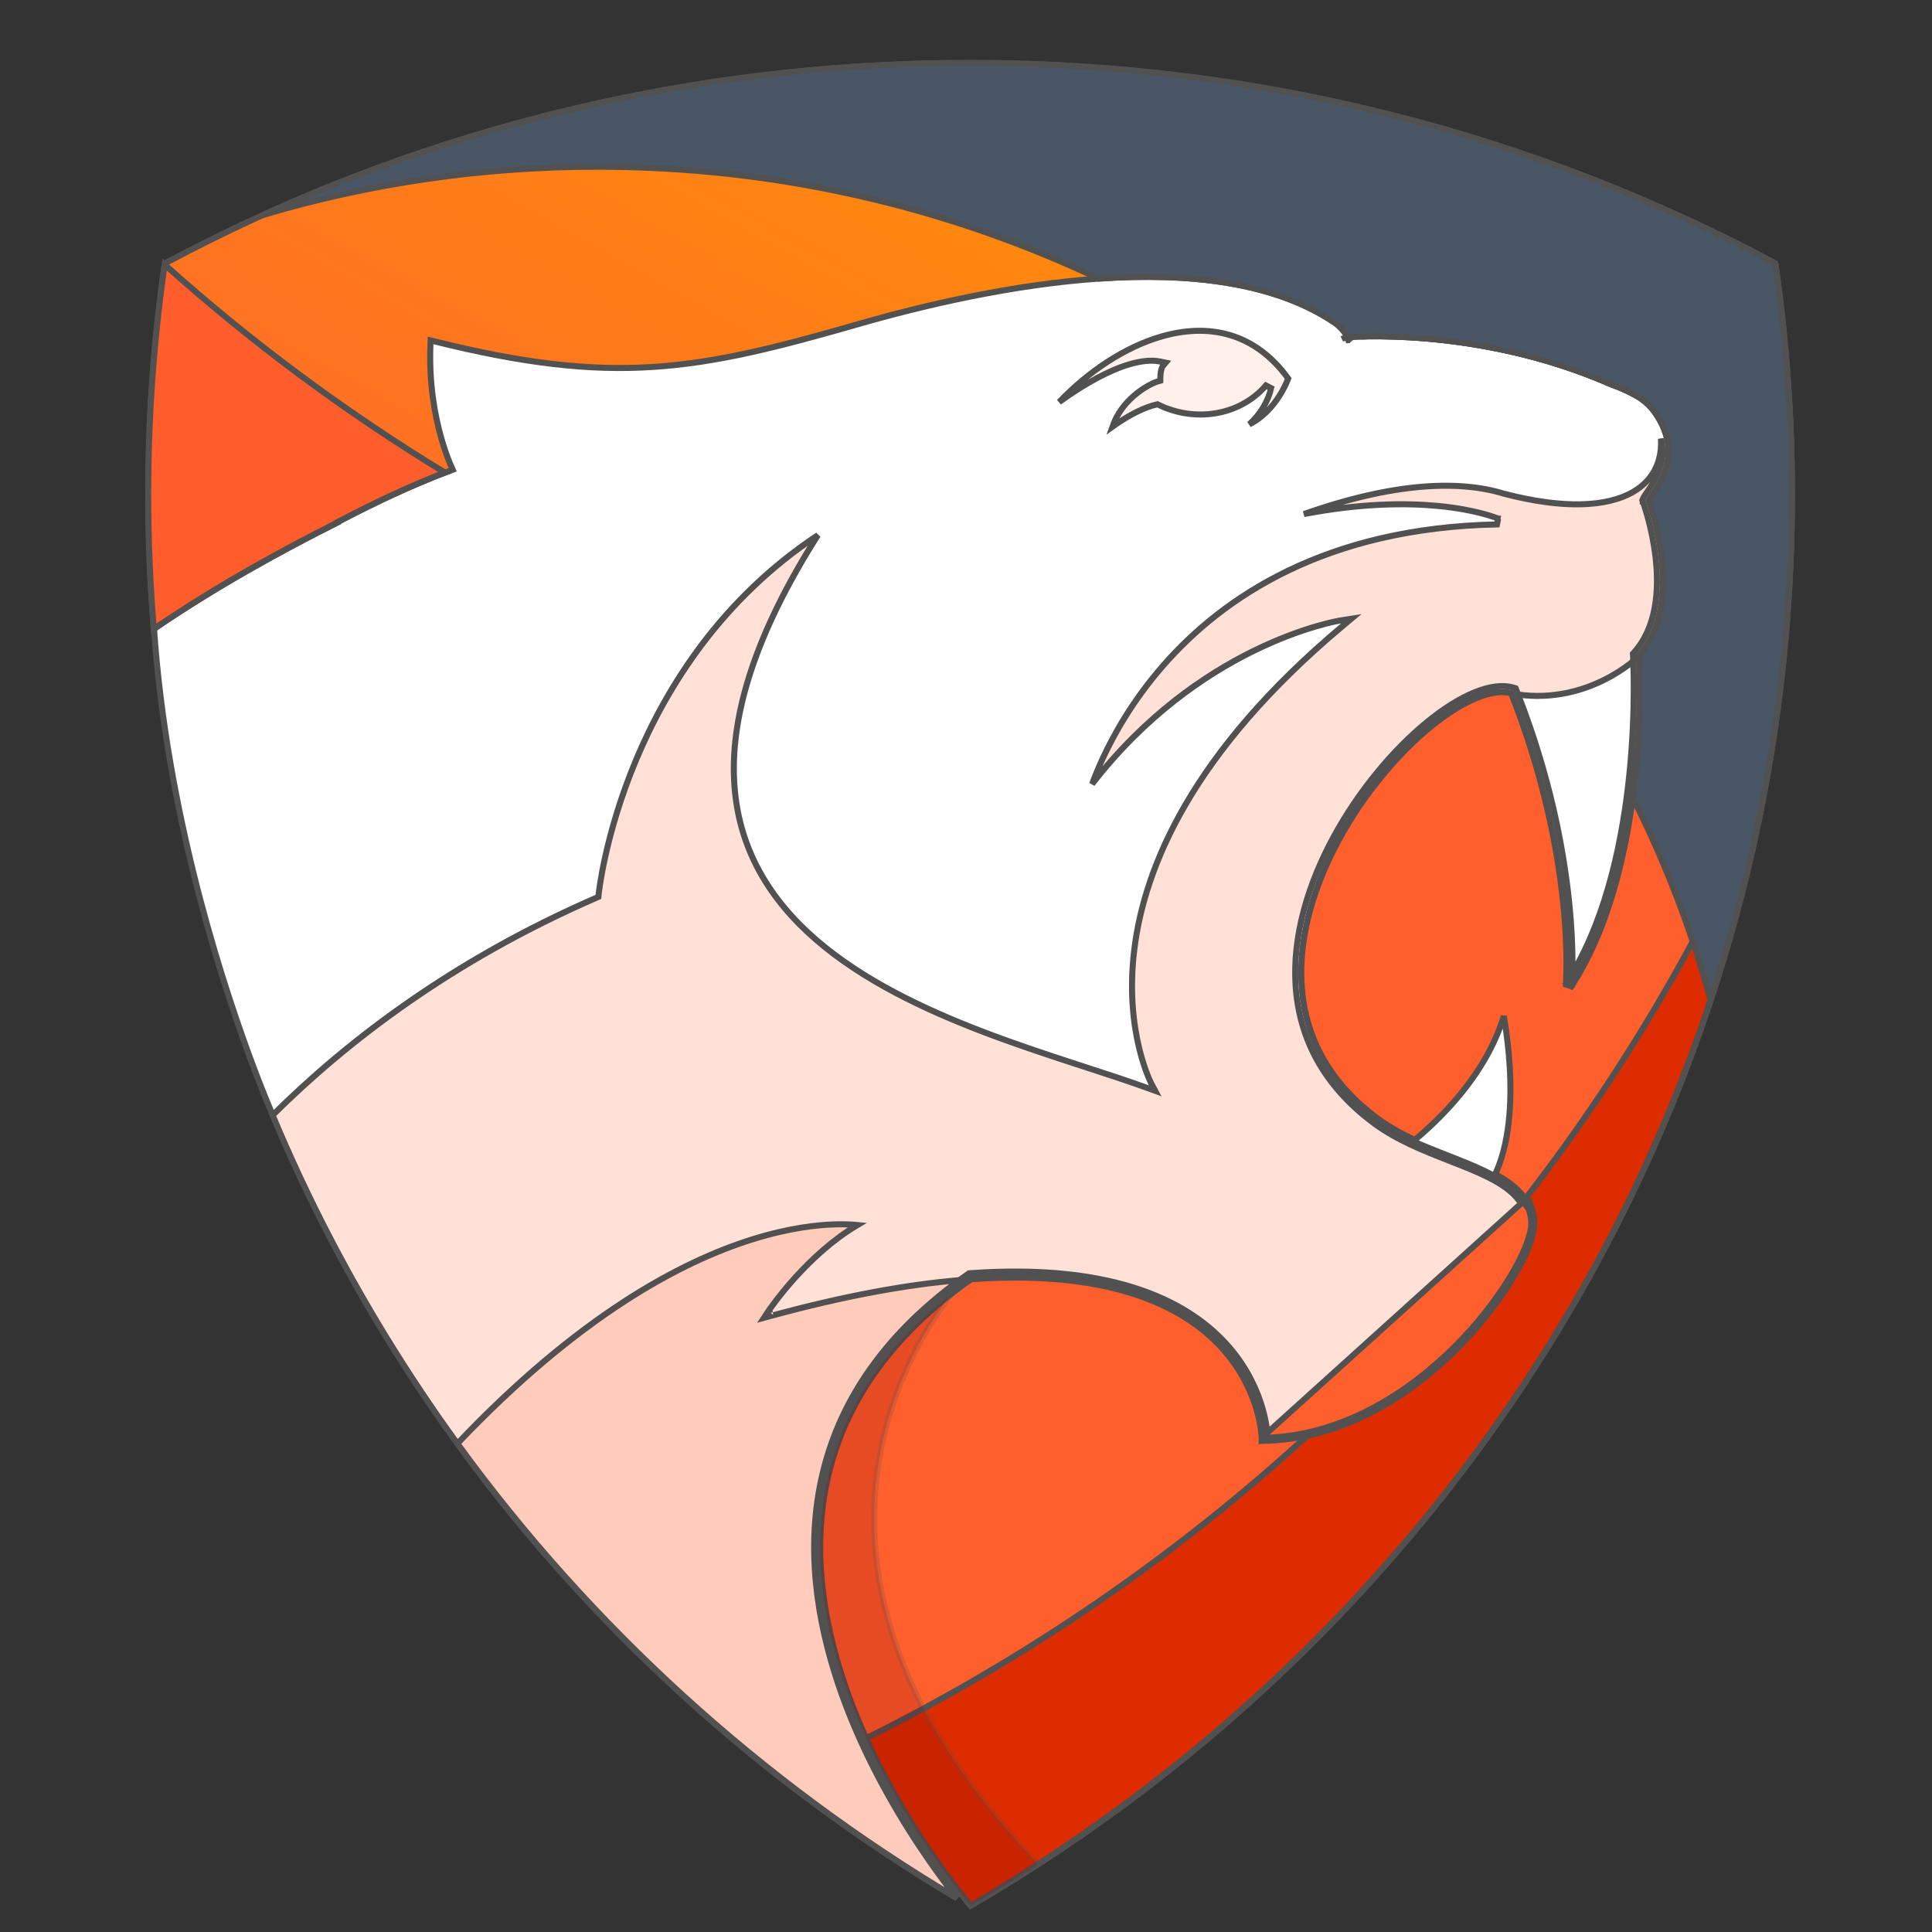 <svg width="128" height="128" viewBox="0 0 128 128" fill="none" xmlns="http://www.w3.org/2000/svg">
<rect x="0" y="0" width="128" height="128" fill="#333333" stroke="none"/>
<g clip-path="url(#clip0_1904_4942)">
<path d="M12.319 55.721C9.947 45.198 8.579 31.797 12.532 20.169L12.655 20.151C12.816 20.128 13.055 20.095 13.367 20.052C13.993 19.967 14.913 19.845 16.092 19.697C18.449 19.402 21.838 19.007 25.966 18.606C34.223 17.804 45.435 16.978 57.256 16.881C69.078 16.785 81.502 17.419 92.187 19.534C102.83 21.641 111.705 25.21 116.56 30.95C110.481 50.517 101.292 62.969 90.938 70.65C80.565 78.346 69.006 81.264 58.197 81.732C47.387 82.201 37.332 80.218 29.977 78.116C26.3 77.065 23.299 75.985 21.219 75.168C20.178 74.76 19.368 74.417 18.819 74.177C18.544 74.057 18.334 73.962 18.193 73.898C18.132 73.87 18.084 73.847 18.049 73.831L18.04 73.812C18.015 73.754 17.978 73.667 17.929 73.553C17.833 73.324 17.691 72.986 17.514 72.546C17.16 71.666 16.663 70.383 16.092 68.77C14.949 65.543 13.509 60.997 12.319 55.721Z" fill="white" stroke="#515151" stroke-width="0.4"/>
<path d="M42.146 50.337C44.174 45.504 47.792 39.689 54.187 35.455C50.002 42.044 48.427 47.356 48.636 51.688C48.854 56.197 51.004 59.614 54.089 62.279C57.17 64.939 61.188 66.854 65.164 68.372C67.154 69.132 69.136 69.793 70.99 70.398C71.302 70.501 71.611 70.601 71.915 70.7C73.418 71.189 74.816 71.644 76.043 72.091L76.533 72.269L76.288 71.809L76.288 71.809L76.288 71.809L76.287 71.807L76.284 71.801L76.27 71.773C76.257 71.748 76.239 71.71 76.215 71.659C76.168 71.558 76.1 71.405 76.021 71.204C75.862 70.802 75.657 70.207 75.472 69.44C75.101 67.905 74.813 65.681 75.147 62.935C75.813 57.446 78.965 49.84 88.975 41.457L89.526 40.995L88.816 41.106L88.846 41.304C88.816 41.106 88.815 41.106 88.815 41.106L88.815 41.106L88.813 41.106L88.807 41.108L88.785 41.111C88.765 41.115 88.736 41.12 88.699 41.127C88.624 41.141 88.514 41.162 88.372 41.193C88.088 41.256 87.676 41.356 87.159 41.508C86.124 41.812 84.67 42.325 82.986 43.158C79.835 44.717 75.877 47.399 72.355 51.942C72.518 51.495 72.743 50.934 73.04 50.289C73.817 48.605 75.089 46.354 77.069 44.09C81.025 39.565 87.819 34.971 99.179 34.743L99.255 34.36L99.175 34.543C99.255 34.36 99.255 34.36 99.255 34.359L99.254 34.359L99.253 34.359L99.249 34.357L99.236 34.352C99.225 34.347 99.208 34.34 99.186 34.332C99.143 34.315 99.079 34.29 98.994 34.261C98.825 34.201 98.574 34.12 98.241 34.031C97.576 33.854 96.587 33.646 95.28 33.521C93.148 33.317 90.172 33.333 86.385 34.059C92.363 31.952 96.686 31.803 99.621 32.704L99.621 32.704L99.629 32.706C103.559 33.731 106.444 33.597 108.177 32.602C109.051 32.101 109.629 31.382 109.891 30.494C110.021 30.052 110.072 29.573 110.044 29.064C110.246 29.86 110.14 30.555 109.929 31.137C109.762 31.598 109.528 31.992 109.316 32.313C109.252 32.41 109.194 32.495 109.139 32.575C109.101 32.631 109.064 32.685 109.028 32.739C108.949 32.857 108.875 32.974 108.836 33.075L108.809 33.145L108.835 33.216L108.835 33.217L108.836 33.217L108.837 33.22L108.842 33.234C108.846 33.246 108.853 33.265 108.862 33.289C108.879 33.338 108.904 33.411 108.935 33.505C108.997 33.694 109.082 33.968 109.175 34.308C109.36 34.988 109.574 35.93 109.691 36.979C109.926 39.088 109.759 41.571 108.241 43.247L108.184 43.31L108.189 43.394L108.389 43.381L108.189 43.394L108.189 43.394L108.189 43.396L108.19 43.403L108.192 43.432C108.193 43.458 108.195 43.496 108.198 43.547C108.203 43.648 108.209 43.798 108.216 43.992C108.229 44.38 108.242 44.944 108.242 45.647C108.24 47.053 108.183 49.012 107.96 51.225C107.536 55.426 106.519 60.517 104.175 64.48C104.18 64.273 104.183 64.028 104.182 63.745C104.18 62.775 104.131 61.368 103.944 59.616C103.571 56.112 102.649 51.226 100.453 45.69L100.418 45.602L100.328 45.574C99.575 45.331 98.649 45.471 97.657 45.881C96.66 46.293 95.569 46.988 94.468 47.897C92.266 49.716 90 52.409 88.339 55.475C86.679 58.54 85.615 61.994 85.839 65.33C86.065 68.674 87.586 71.885 91.064 74.447L91.064 74.447C92.57 75.555 94.391 76.269 96.056 76.921C96.262 77.001 96.466 77.081 96.666 77.161C97.581 77.524 98.427 77.88 99.137 78.29C99.846 78.7 100.404 79.155 100.755 79.71L100.756 79.711C100.84 79.84 100.929 79.963 101.008 80.071C101.044 80.121 101.077 80.167 101.107 80.209C101.224 80.568 101.272 80.905 101.241 81.214L101.241 81.216C101.178 81.943 100.69 83.157 99.811 84.592C98.936 86.018 97.69 87.638 96.14 89.17C93.077 92.197 88.848 94.862 83.976 95.054C83.97 94.967 83.959 94.853 83.941 94.717C83.898 94.38 83.814 93.903 83.652 93.336C83.328 92.202 82.691 90.705 81.438 89.253C78.924 86.341 73.975 83.655 64.254 84.356L64.199 84.36L64.154 84.392C58.419 88.402 55.538 93.057 54.458 97.79C53.378 102.517 54.099 107.302 55.531 111.571C56.963 115.84 59.11 119.606 60.897 122.302C61.79 123.651 62.594 124.733 63.176 125.479C63.254 125.579 63.329 125.674 63.399 125.762C43.135 113.732 27.123 95.558 18.061 73.886C22.97 69.009 29.952 63.632 39.536 59.469L39.644 59.422L39.655 59.305L39.655 59.304L39.655 59.302L39.656 59.294L39.66 59.261C39.663 59.232 39.668 59.188 39.675 59.129C39.69 59.012 39.713 58.839 39.747 58.615C39.816 58.168 39.93 57.517 40.11 56.709C40.469 55.093 41.093 52.849 42.146 50.337Z" fill="#FFE1D8" stroke="#515151" stroke-width="0.4"/>
<path d="M107.919 44.032C108.03 43.949 108.127 43.872 108.208 43.805C108.21 43.862 108.213 43.924 108.215 43.992C108.228 44.38 108.241 44.944 108.24 45.647C108.239 47.053 108.181 49.012 107.958 51.225C107.535 55.426 106.518 60.517 104.173 64.48C104.178 64.273 104.182 64.028 104.181 63.745C104.179 62.775 104.13 61.368 103.943 59.616C103.578 56.181 102.684 51.418 100.579 46.016C102.897 46.335 104.844 45.75 106.228 45.069C106.955 44.712 107.527 44.328 107.919 44.032Z" fill="white" stroke="#515151" stroke-width="0.4"/>
<path d="M83.589 95.262L83.589 95.263V95.263V95.263L83.592 95.465L83.794 95.46C88.887 95.329 93.279 92.561 96.422 89.454C97.996 87.9 99.262 86.255 100.153 84.801C101.035 83.362 101.565 82.085 101.64 81.262C101.649 81.214 101.653 81.165 101.653 81.117V81.108L101.653 81.098C101.646 81.021 101.642 80.914 101.642 80.776V80.766L101.641 80.755C101.616 80.522 101.566 80.289 101.491 80.058L101.481 80.025L101.459 79.997C101.344 79.847 101.217 79.674 101.09 79.489C100.662 78.863 100.043 78.372 99.313 77.946C98.584 77.521 97.731 77.155 96.825 76.785C96.644 76.711 96.46 76.637 96.274 76.562C94.601 75.885 92.786 75.15 91.159 73.982L91.159 73.982C87.926 71.665 86.5 68.649 86.268 65.452C86.034 62.247 87.001 58.849 88.575 55.79C90.149 52.731 92.323 50.027 94.484 48.211C95.564 47.303 96.636 46.621 97.621 46.227C98.568 45.848 99.418 45.74 100.118 45.929C102.273 51.388 103.18 56.204 103.548 59.658C103.733 61.395 103.781 62.788 103.783 63.745C103.785 64.224 103.774 64.594 103.764 64.843C103.758 64.968 103.753 65.063 103.749 65.126C103.747 65.157 103.745 65.181 103.744 65.197L103.743 65.214L103.743 65.218L103.742 65.219L103.742 65.219L103.743 65.219L104.109 65.345C106.794 61.22 107.91 55.717 108.359 51.265C108.583 49.036 108.641 47.063 108.643 45.648C108.644 44.94 108.63 44.371 108.617 43.978C108.61 43.782 108.603 43.63 108.598 43.527C108.597 43.498 108.596 43.474 108.595 43.453C110.181 41.645 110.325 39.047 110.09 36.934C109.97 35.86 109.751 34.897 109.562 34.203C109.467 33.855 109.38 33.575 109.316 33.381C109.284 33.284 109.258 33.208 109.24 33.157C109.24 33.157 109.24 33.157 109.24 33.156C109.267 33.107 109.307 33.043 109.363 32.959C109.393 32.915 109.426 32.866 109.463 32.813C109.522 32.725 109.59 32.627 109.657 32.525C109.879 32.187 110.135 31.755 110.316 31.242C110.682 30.205 110.73 28.857 109.633 27.303L109.633 27.302C109.383 26.953 109.073 26.656 108.694 26.387L108.694 26.387L108.684 26.38L108.672 26.373C108.539 26.289 107.845 25.853 106.762 25.472C102.29 23.503 97.889 22.722 94.608 22.433C92.965 22.289 91.602 22.268 90.648 22.282C90.171 22.29 89.797 22.306 89.541 22.321C89.433 22.327 89.346 22.333 89.281 22.338C89.104 22.013 88.848 21.696 88.511 21.438L88.512 21.438L88.503 21.432C84.461 18.652 78.676 18.057 72.861 18.453C67.038 18.849 61.146 20.241 56.855 21.475L56.855 21.475C51.474 23.024 47.429 24.046 43.242 24.312C39.058 24.579 34.722 24.093 28.766 22.612L28.528 22.553L28.518 22.797C28.411 25.358 28.802 27.486 29.221 28.975C29.43 29.72 29.646 30.305 29.81 30.705C29.882 30.88 29.944 31.019 29.991 31.121C27.555 32.02 25.014 33.203 22.498 34.518L22.324 34.609L22.334 34.63C18.702 36.447 14.302 38.86 10.191 41.671C9.951 38.736 9.821 35.758 9.821 32.759C9.821 27.557 10.203 22.447 10.92 17.453C26.762 8.977 44.938 4.168 64.27 4.168C83.602 4.168 101.777 8.977 117.62 17.453C118.337 22.447 118.718 27.557 118.718 32.759C118.718 72.508 96.888 107.272 64.313 126.248C64.276 126.204 64.229 126.148 64.173 126.081C64.013 125.888 63.781 125.602 63.493 125.233C62.916 124.494 62.118 123.42 61.231 122.081C59.456 119.402 57.329 115.669 55.912 111.444C54.494 107.218 53.791 102.511 54.849 97.879C55.902 93.264 58.708 88.703 64.339 84.751C73.937 84.07 78.733 86.731 81.136 89.515C82.343 90.914 82.957 92.355 83.269 93.446C83.424 93.991 83.504 94.449 83.546 94.768C83.566 94.928 83.577 95.053 83.583 95.138C83.586 95.18 83.587 95.212 83.588 95.233L83.589 95.256L83.589 95.262Z" fill="url(#paint0_linear_1904_4942)" stroke="#515151" stroke-width="0.4"/>
<path d="M101.093 79.494C100.693 78.864 100.074 78.369 99.338 77.943C98.6 77.517 97.73 77.152 96.814 76.789C96.612 76.709 96.409 76.629 96.203 76.548C94.532 75.893 92.762 75.199 91.301 74.124C87.919 71.633 86.457 68.53 86.239 65.303C86.021 62.066 87.053 58.689 88.691 55.665C90.329 52.643 92.562 49.99 94.723 48.206C95.804 47.313 96.861 46.643 97.81 46.251C98.719 45.875 99.506 45.764 100.117 45.928C102.273 51.388 103.18 56.203 103.547 59.658C103.732 61.395 103.78 62.788 103.783 63.745C103.784 64.224 103.774 64.594 103.763 64.843C103.758 64.968 103.752 65.062 103.748 65.126C103.746 65.157 103.745 65.181 103.744 65.197L103.742 65.214L103.742 65.218L103.742 65.219L103.742 65.219L103.742 65.219L104.109 65.345C106.794 61.22 107.91 55.717 108.358 51.265C108.583 49.036 108.641 47.063 108.642 45.647C108.643 44.939 108.63 44.37 108.616 43.978C108.61 43.782 108.603 43.63 108.598 43.527C108.596 43.498 108.595 43.473 108.594 43.452C110.18 41.645 110.324 39.046 110.089 36.934C109.97 35.86 109.75 34.897 109.561 34.203C109.467 33.855 109.379 33.575 109.316 33.38C109.284 33.283 109.258 33.208 109.24 33.156C109.24 33.156 109.24 33.156 109.24 33.156C109.266 33.107 109.307 33.043 109.363 32.959C109.392 32.915 109.426 32.866 109.462 32.813C109.522 32.725 109.589 32.627 109.656 32.524C109.878 32.187 110.134 31.755 110.315 31.242C110.681 30.205 110.73 28.857 109.633 27.303L109.632 27.302C109.382 26.952 109.072 26.656 108.693 26.387L108.693 26.386L108.683 26.38C108.68 26.378 108.676 26.376 108.672 26.373C108.538 26.289 107.844 25.853 106.761 25.472C102.29 23.502 97.889 22.722 94.607 22.433C92.965 22.289 91.602 22.267 90.648 22.282C90.465 22.285 90.297 22.289 90.145 22.294C98.939 19.746 108.148 18.128 117.628 17.51C118.339 22.486 118.718 27.577 118.718 32.759C118.718 72.508 96.887 107.272 64.313 126.248C64.275 126.203 64.228 126.148 64.173 126.081C64.013 125.888 63.78 125.602 63.492 125.233C62.916 124.494 62.118 123.42 61.231 122.081C59.456 119.402 57.328 115.669 55.911 111.443C54.494 107.217 53.791 102.511 54.848 97.879C55.902 93.264 58.707 88.703 64.339 84.751C73.936 84.07 78.732 86.73 81.135 89.514C82.343 90.913 82.956 92.355 83.268 93.446C83.424 93.991 83.504 94.448 83.545 94.768C83.566 94.928 83.576 95.053 83.582 95.138C83.585 95.18 83.587 95.212 83.587 95.233L83.588 95.256L83.588 95.261L83.588 95.262L100.925 79.602M101.093 79.494C101.093 79.495 101.093 79.495 101.094 79.495L100.925 79.602M101.093 79.494C101.093 79.494 101.093 79.494 101.093 79.493L100.925 79.602M101.093 79.494C101.173 79.617 101.247 79.719 101.319 79.818C101.364 79.88 101.408 79.941 101.453 80.005L101.469 80.028L101.478 80.055C101.613 80.461 101.679 80.865 101.64 81.252M100.925 79.602C101.006 79.728 101.088 79.84 101.164 79.944C101.208 80.005 101.25 80.062 101.289 80.119C101.418 80.506 101.476 80.882 101.441 81.234M101.64 81.252C101.64 81.252 101.64 81.251 101.64 81.251L101.441 81.234M101.64 81.252C101.64 81.253 101.64 81.253 101.64 81.254L101.441 81.234M101.64 81.252C101.568 82.076 101.038 83.356 100.152 84.801C99.261 86.254 97.995 87.899 96.422 89.454C93.278 92.561 88.887 95.329 83.793 95.46L83.591 95.465L83.588 95.263C83.588 95.263 83.588 95.262 83.788 95.26L83.988 95.253C93.933 94.86 101.173 84.312 101.441 81.234M103.941 65.236C103.941 65.236 103.953 65.096 103.964 64.828C103.901 64.928 103.838 65.028 103.774 65.127L103.941 65.236ZM103.941 65.236C104.14 65.252 104.14 65.252 104.14 65.252L104.141 65.252L104.141 65.25L104.141 65.245L104.143 65.226C104.144 65.209 104.146 65.184 104.148 65.151C104.151 65.09 104.156 65.002 104.161 64.888C104.089 65.005 104.016 65.121 103.941 65.236ZM89.164 22.547C89.164 22.547 89.219 22.542 89.324 22.535L89.541 22.32C89.436 22.326 89.352 22.332 89.288 22.337C89.288 22.337 89.288 22.337 89.288 22.337C89.308 22.378 89.328 22.422 89.348 22.468L89.164 22.547ZM89.164 22.547C89.155 22.454 89.151 22.405 89.148 22.378C89.13 22.384 89.112 22.389 89.094 22.395C89.117 22.442 89.141 22.493 89.164 22.547Z" fill="#FF5E2D" stroke="#515151" stroke-width="0.4"/>
<path d="M22.332 34.629C18.7 36.447 14.3 38.86 10.189 41.671C9.949 38.736 9.819 35.758 9.819 32.759C9.819 27.583 10.197 22.499 10.907 17.529C16.63 22.662 22.854 27.28 29.471 31.309C27.195 32.184 24.834 33.294 22.496 34.518L22.322 34.609L22.332 34.629Z" fill="#FF5E2C" stroke="#515151" stroke-width="0.4"/>
<path d="M101.163 79.284C107.472 71.123 112.771 62.16 116.863 52.592C110.957 83.895 91.341 110.508 64.315 126.248C64.293 126.222 64.268 126.193 64.24 126.159C64.122 126.017 63.949 125.807 63.732 125.533C63.298 124.986 62.687 124.186 61.983 123.178C60.6 121.198 58.858 118.415 57.385 115.166C68.093 109.838 77.918 103.074 86.597 95.127C90.941 94.183 94.632 91.441 97.266 88.59C98.59 87.157 99.65 85.692 100.395 84.406C101.136 83.127 101.579 82.002 101.642 81.252C101.702 80.621 101.499 79.952 101.163 79.284Z" fill="#DC2C00" stroke="#515151" stroke-width="0.4"/>
<path d="M88.511 21.438L88.512 21.438L88.503 21.432C84.443 18.642 78.633 18.055 72.794 18.459C62.744 13.707 51.488 11.045 39.586 11.045C31.879 11.045 24.443 12.16 17.431 14.241C31.673 7.775 47.532 4.168 64.27 4.168C83.602 4.168 101.777 8.977 117.62 17.453C118.337 22.447 118.718 27.557 118.718 32.759C118.718 44.441 116.826 55.706 113.329 66.257C112.053 61.588 110.311 57.103 108.174 52.842C108.515 50.25 108.62 47.892 108.639 46.177C108.648 45.313 108.636 44.611 108.621 44.126C108.614 43.883 108.606 43.694 108.6 43.566C108.598 43.52 108.596 43.483 108.594 43.453C110.181 41.645 110.325 39.047 110.09 36.934C109.97 35.86 109.751 34.897 109.562 34.203C109.467 33.855 109.38 33.575 109.316 33.381C109.284 33.284 109.258 33.208 109.24 33.157C109.24 33.157 109.24 33.156 109.24 33.156C109.267 33.107 109.307 33.043 109.363 32.959C109.393 32.915 109.426 32.866 109.463 32.813C109.522 32.725 109.59 32.627 109.657 32.525C109.879 32.187 110.135 31.755 110.316 31.242C110.682 30.205 110.73 28.857 109.633 27.303L109.633 27.302C109.383 26.953 109.073 26.656 108.694 26.387L108.694 26.387L108.684 26.38L108.672 26.373C108.539 26.289 107.845 25.853 106.762 25.472C102.29 23.509 97.889 22.728 94.608 22.438C92.966 22.293 91.602 22.27 90.648 22.284C90.172 22.291 89.797 22.307 89.541 22.321C89.433 22.327 89.346 22.333 89.281 22.338C89.104 22.013 88.848 21.696 88.511 21.438Z" fill="#495666" stroke="#515151" stroke-width="0.4"/>
<path d="M100.025 70.704C100.162 73.032 100.026 75.83 99.001 77.915C98.249 77.489 97.365 77.124 96.438 76.758C96.267 76.691 96.094 76.623 95.92 76.555C95.165 76.26 94.389 75.957 93.626 75.612C95.44 74.117 98.461 71.181 99.63 67.32C99.65 67.433 99.67 67.556 99.691 67.687C99.815 68.45 99.955 69.51 100.025 70.704Z" fill="white" stroke="#515151" stroke-width="0.4"/>
<path d="M56.805 81.161C55.145 82.147 53.732 83.487 52.708 84.615C52.143 85.237 51.695 85.798 51.388 86.204C51.234 86.406 51.115 86.57 51.035 86.684C50.995 86.741 50.964 86.785 50.944 86.815L50.92 86.85L50.914 86.859L50.912 86.862L50.912 86.862L50.912 86.862C50.912 86.862 50.911 86.863 51.078 86.973L50.911 86.863L50.617 87.306L51.131 87.166C55.965 85.851 60.066 85.111 63.57 84.811C58.223 88.725 55.503 93.221 54.46 97.79C53.38 102.517 54.102 107.302 55.533 111.571C56.965 115.84 59.112 119.606 60.899 122.302C61.792 123.65 62.597 124.733 63.178 125.479C63.257 125.579 63.331 125.674 63.401 125.762C50.375 118.025 39.106 107.748 30.304 95.641C38.334 87.185 45.106 83.589 49.864 82.104C52.255 81.358 54.139 81.144 55.422 81.115C56.014 81.102 56.478 81.129 56.805 81.161Z" fill="#FFCBBB" stroke="#515151" stroke-width="0.4"/>
<path d="M84.217 25.715L83.871 25.539C82.13 27.562 79.145 27.991 76.751 26.816L76.687 26.785L76.618 26.801C75.816 26.985 74.965 27.446 74.324 27.851C74.085 28.002 73.873 28.147 73.701 28.27C74.001 27.404 74.539 26.736 75.093 26.248C75.763 25.658 76.444 25.343 76.728 25.264L76.872 25.224L76.875 25.074C76.88 24.738 76.925 24.529 76.963 24.411C76.983 24.351 77 24.314 77.011 24.295C77.015 24.287 77.018 24.281 77.02 24.279L77.229 24.028L76.904 23.96C76.744 23.926 76.577 23.905 76.403 23.897L76.403 23.897L76.398 23.897C75.13 23.866 73.595 24.511 72.186 25.323C71.477 25.733 70.79 26.19 70.173 26.638C72.071 24.646 74.504 22.994 76.975 22.286C78.512 21.846 80.055 21.773 81.493 22.203C82.902 22.623 84.224 23.531 85.347 25.077C85.051 25.845 84.559 26.648 83.925 27.275C83.576 27.62 83.188 27.909 82.769 28.11C83.485 27.475 84.016 26.585 84.217 25.715Z" fill="#FFF0EC" stroke="#515151" stroke-width="0.4"/>
<path opacity="0.2" d="M54.848 97.879C55.816 93.64 58.262 89.447 63.017 85.729C62.669 86.184 62.263 86.751 61.834 87.424C60.599 89.363 59.176 92.181 58.431 95.698C56.945 102.709 58.155 112.454 68.781 123.5C67.315 124.453 65.826 125.369 64.313 126.248C64.275 126.204 64.228 126.148 64.173 126.081C64.013 125.888 63.78 125.602 63.492 125.233C62.916 124.494 62.118 123.42 61.231 122.081C59.456 119.402 57.328 115.669 55.911 111.444C54.494 107.218 53.791 102.511 54.848 97.879Z" fill="#860000" stroke="#515151" stroke-width="0.4"/>
</g>
<defs>
<linearGradient id="paint0_linear_1904_4942" x1="-36.331" y1="60.508" x2="19.043" y2="-37.642" gradientUnits="userSpaceOnUse">
<stop stop-color="#DC2C00"/>
<stop offset="0.22" stop-color="#FF3D00"/>
<stop offset="0.5" stop-color="#FF7024"/>
<stop offset="1" stop-color="#FF9700"/>
</linearGradient>
<clipPath id="clip0_1904_4942">
<rect width="128" height="128" fill="white"/>
</clipPath>
</defs>
</svg>
